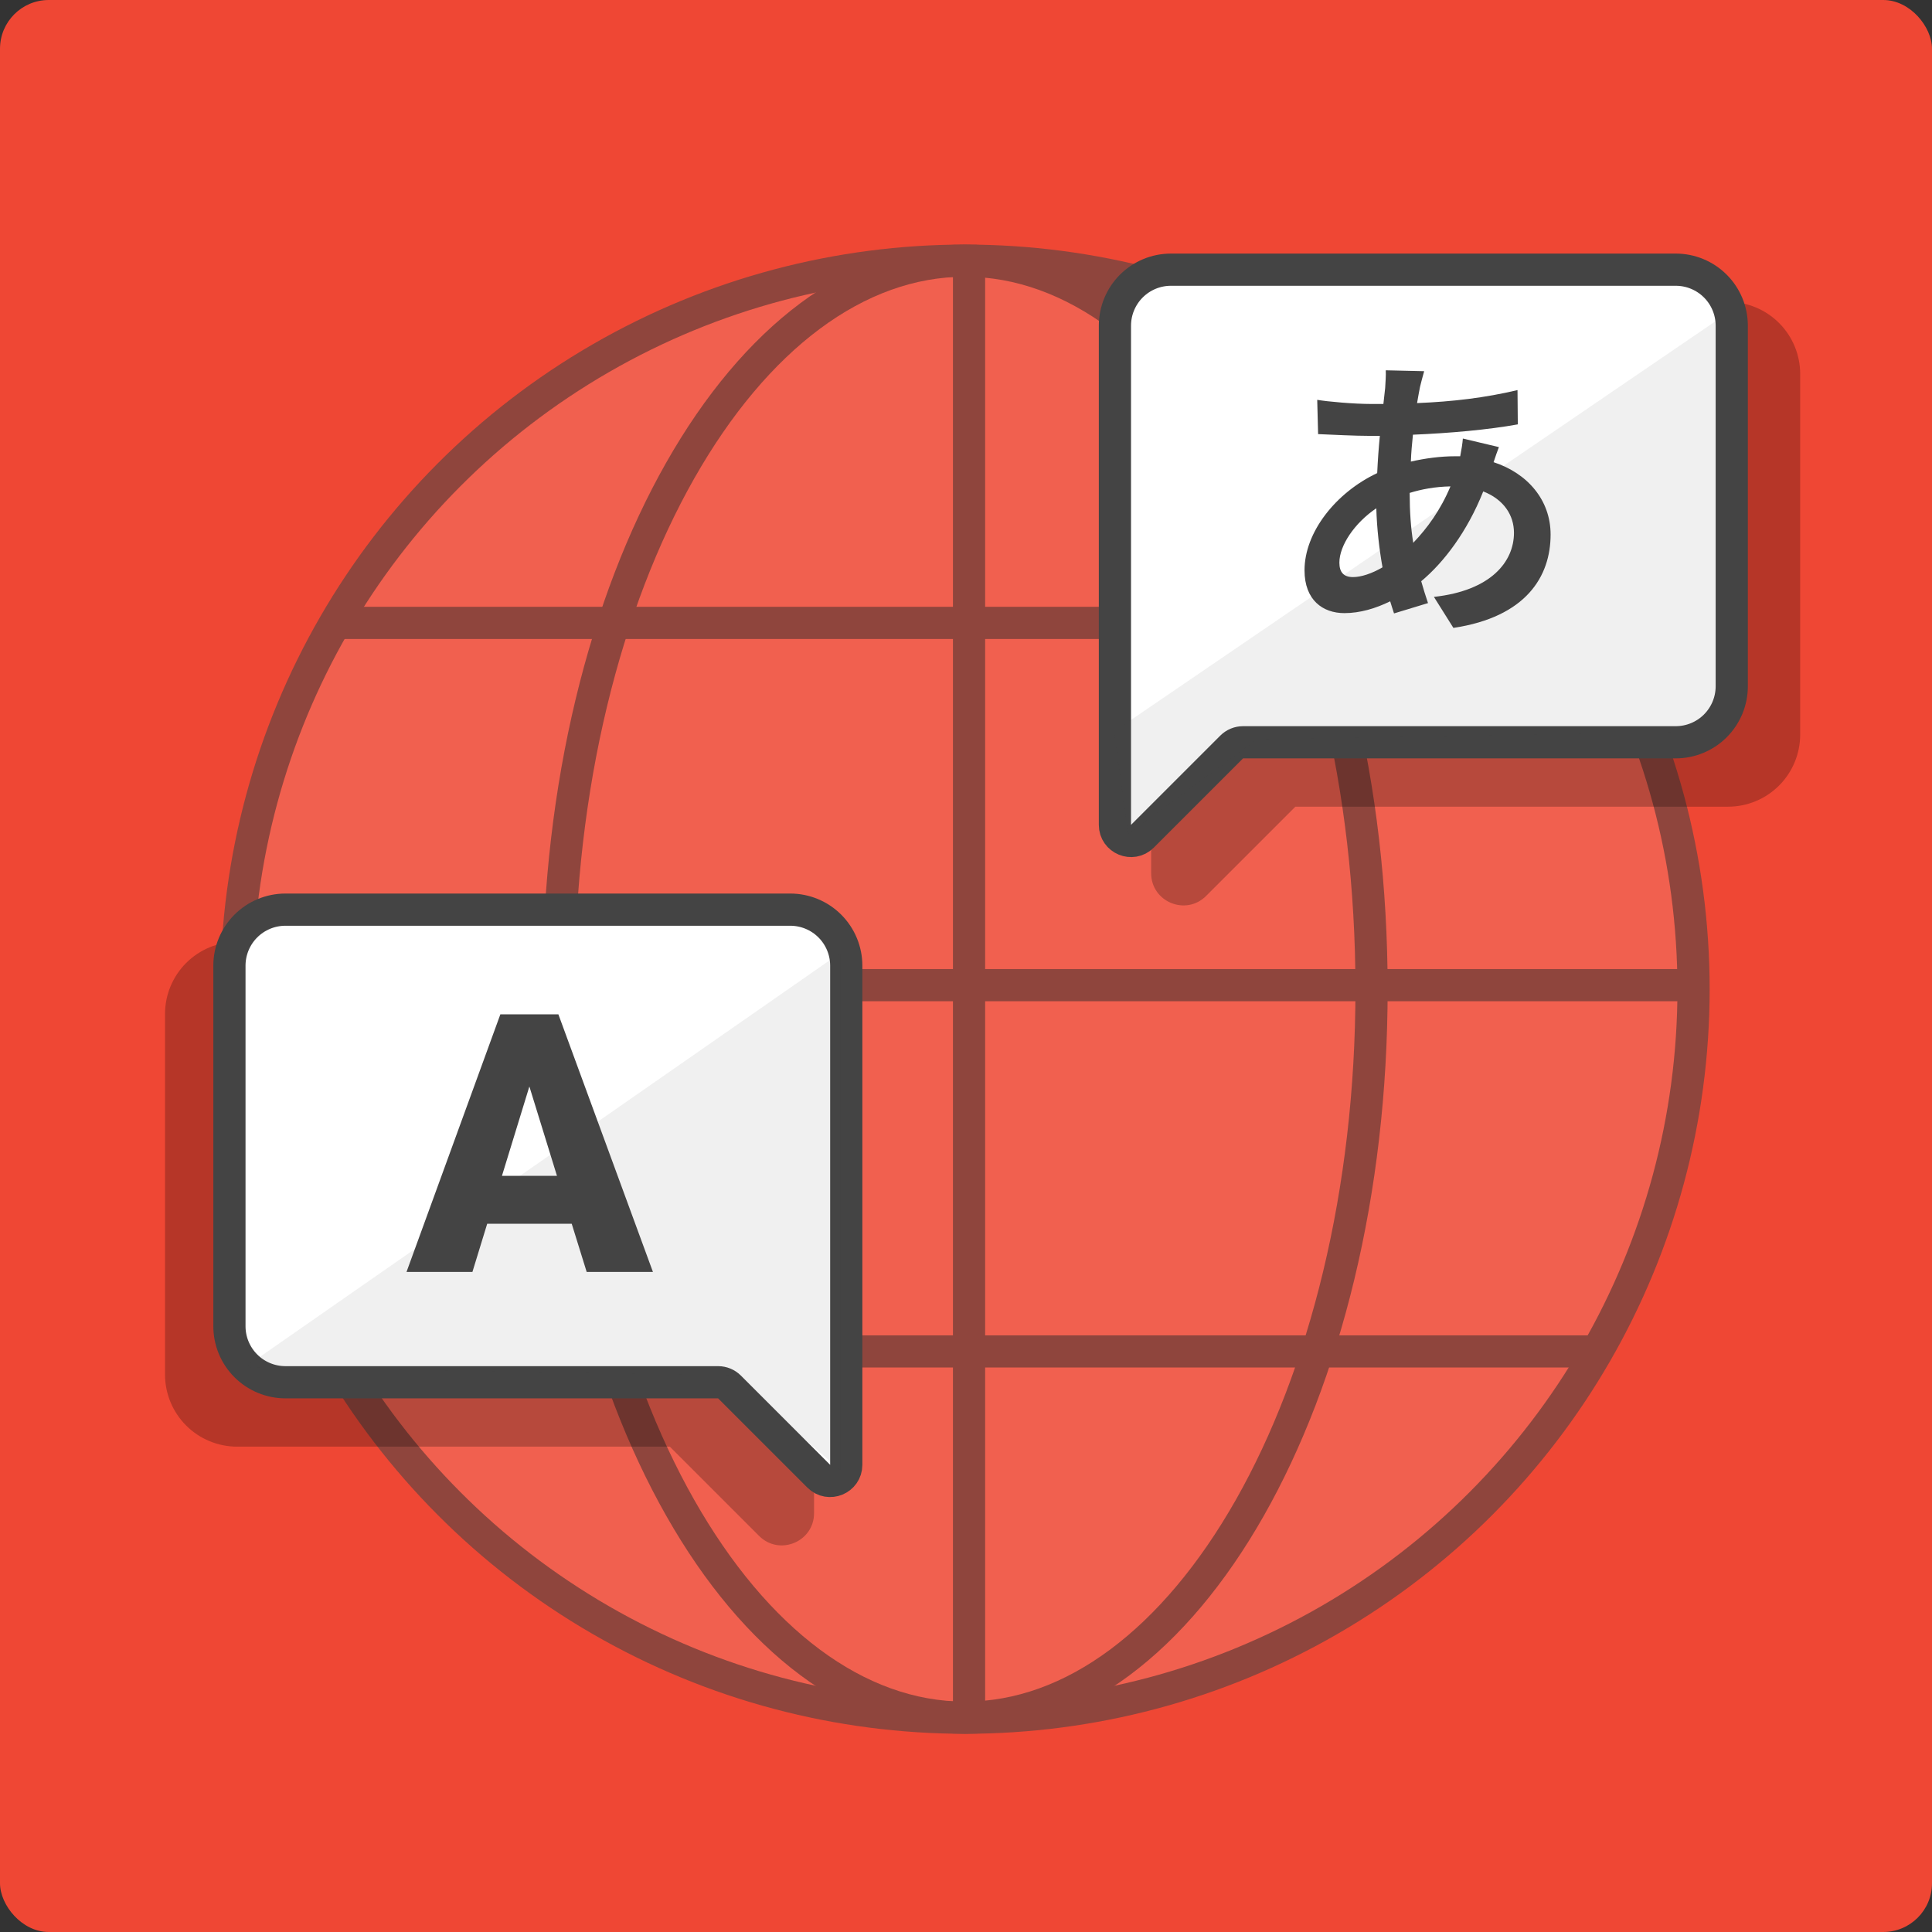 <svg width="317" height="317" viewBox="0 0 317 317" fill="none" xmlns="http://www.w3.org/2000/svg">
<rect x="0" y="0" width="317" height="317" fill="#333333" stroke="none"/>
<g clip-path="url(#clip0)">
<rect width="317" height="317" rx="8" fill="#EF4734"/>
<g opacity="0.56">
<circle cx="158.34" cy="162.302" r="119.535" fill="white" fill-opacity="0.24" stroke="#444444" stroke-width="5.283"/>
<path d="M225.042 162.302C225.042 195.669 217.36 225.747 205.076 247.39C192.747 269.112 176.122 281.838 158.34 281.838C140.557 281.838 123.932 269.112 111.604 247.39C99.319 225.747 91.638 195.669 91.638 162.302C91.638 128.935 99.319 98.858 111.604 77.214C123.932 55.492 140.557 42.767 158.34 42.767C176.122 42.767 192.747 55.492 205.076 77.214C217.36 98.858 225.042 128.935 225.042 162.302Z" stroke="#444444" stroke-width="5.283"/>
<rect x="36.163" y="159" width="241.712" height="5.283" fill="#444444"/>
<rect x="54.654" y="219.098" width="206.05" height="5.283" fill="#444444"/>
<rect x="54.654" y="99.562" width="206.05" height="5.283" fill="#444444"/>
<rect x="161.642" y="44.087" width="235.769" height="5.283" transform="rotate(90 161.642 44.087)" fill="#444444"/>
</g>
<path d="M295.371 120.526C295.371 123.664 294.125 126.674 291.906 128.893C289.687 131.112 286.677 132.359 283.539 132.359H212.544L197.898 147.004C194.57 150.333 188.879 147.975 188.879 143.268V61.364C188.879 58.225 190.126 55.216 192.345 52.997C194.564 50.778 197.573 49.531 200.712 49.531H283.539C286.677 49.531 289.687 50.778 291.906 52.997C294.125 55.216 295.371 58.225 295.371 61.364V120.526Z" fill="black" fill-opacity="0.24"/>
<path d="M203.959 121.792C203.258 121.792 202.586 122.07 202.091 122.566L187.445 137.211C185.781 138.875 182.935 137.697 182.935 135.343V53.439C182.935 51.001 183.904 48.663 185.627 46.94C187.351 45.216 189.689 44.248 192.126 44.248H274.953C277.391 44.248 279.729 45.216 281.452 46.94C283.176 48.663 284.144 51.001 284.144 53.439V112.601C284.144 115.039 283.176 117.376 281.452 119.1C279.729 120.824 277.391 121.792 274.953 121.792H203.959Z" fill="white" stroke="#444444" stroke-width="5.283" stroke-linecap="round" stroke-linejoin="round"/>
<path opacity="0.08" d="M282.498 52.013V120.035L206.22 121.356L185.086 136.876L182.775 120.035L282.498 52.013Z" fill="#444444"/>
<path d="M233.674 60.904L227.373 60.758C227.422 61.582 227.325 62.746 227.276 63.667C227.179 64.491 227.082 65.363 226.985 66.284C226.355 66.284 225.725 66.284 225.047 66.284C222.09 66.284 217.824 65.896 216.128 65.605L216.273 71.228C218.551 71.325 222.332 71.519 224.853 71.519C225.386 71.519 225.871 71.519 226.404 71.519C226.21 73.506 226.064 75.542 225.968 77.626C219.182 80.825 214.044 87.32 214.044 93.573C214.044 98.469 217.049 100.601 220.587 100.601C223.156 100.601 225.725 99.826 228.1 98.663C228.294 99.341 228.536 100.02 228.73 100.65L234.305 98.953C233.917 97.79 233.529 96.578 233.19 95.367C236.873 92.313 240.751 87.224 243.369 80.631C246.713 81.94 248.41 84.509 248.41 87.417C248.41 92.168 244.629 96.918 235.274 97.936L238.473 103.025C250.397 101.232 254.42 94.591 254.42 87.708C254.42 82.085 250.688 77.675 245.065 75.833C245.356 74.912 245.744 73.894 245.938 73.361L240.024 71.955C239.976 72.682 239.782 73.894 239.588 74.863C239.297 74.863 239.006 74.863 238.715 74.863C236.34 74.863 233.82 75.203 231.493 75.736C231.542 74.282 231.687 72.779 231.833 71.325C237.794 71.083 244.29 70.501 249.04 69.629L248.991 64.006C243.659 65.266 238.425 65.896 232.511 66.139C232.657 65.169 232.85 64.297 232.996 63.473C233.19 62.746 233.384 61.873 233.674 60.904ZM219.763 92.313C219.763 89.55 222.187 85.866 225.822 83.394C225.919 86.739 226.307 90.083 226.84 93.088C225.095 94.106 223.35 94.688 221.993 94.688C220.442 94.688 219.763 93.864 219.763 92.313ZM231.299 81.019V80.874C233.19 80.292 235.419 79.856 237.988 79.807C236.34 83.734 234.159 86.69 231.881 89.065C231.493 86.642 231.299 83.976 231.299 81.019Z" fill="#444444"/>
<path d="M27.077 225.532C27.077 228.67 28.324 231.68 30.543 233.899C32.762 236.118 35.771 237.365 38.91 237.365H109.904L124.55 252.01C127.878 255.339 133.569 252.982 133.569 248.275V166.37C133.569 163.232 132.323 160.222 130.104 158.003C127.885 155.784 124.875 154.537 121.737 154.537H38.91C35.771 154.537 32.762 155.784 30.543 158.003C28.324 160.222 27.077 163.232 27.077 166.37V225.532Z" fill="black" fill-opacity="0.24"/>
<path d="M117.829 226.798C118.53 226.798 119.202 227.076 119.697 227.572L134.343 242.218C136.007 243.882 138.853 242.703 138.853 240.35V158.445C138.853 156.007 137.884 153.67 136.161 151.946C134.437 150.222 132.099 149.254 129.662 149.254H46.834C44.397 149.254 42.059 150.222 40.336 151.946C38.612 153.67 37.644 156.007 37.644 158.445V217.607C37.644 220.045 38.612 222.383 40.336 224.106C42.059 225.83 44.397 226.798 46.834 226.798H117.829Z" fill="white" stroke="#444444" stroke-width="5.283" stroke-linecap="round" stroke-linejoin="round"/>
<path opacity="0.08" d="M137.867 156.358V241.222L120.035 225.702L40.125 224.381L137.867 156.358Z" fill="#444444"/>
<path d="M93.808 200.796H79.938L77.516 208.692H66.702L82.101 166.425H91.617L107.131 208.692H96.26L93.808 200.796ZM82.36 192.929H91.386L86.859 178.269L82.36 192.929Z" fill="#444444"/>
</g>
<defs>
<clipPath id="clip0">
<rect width="317" height="317" rx="8" fill="white"/>
</clipPath>
</defs>
</svg>

